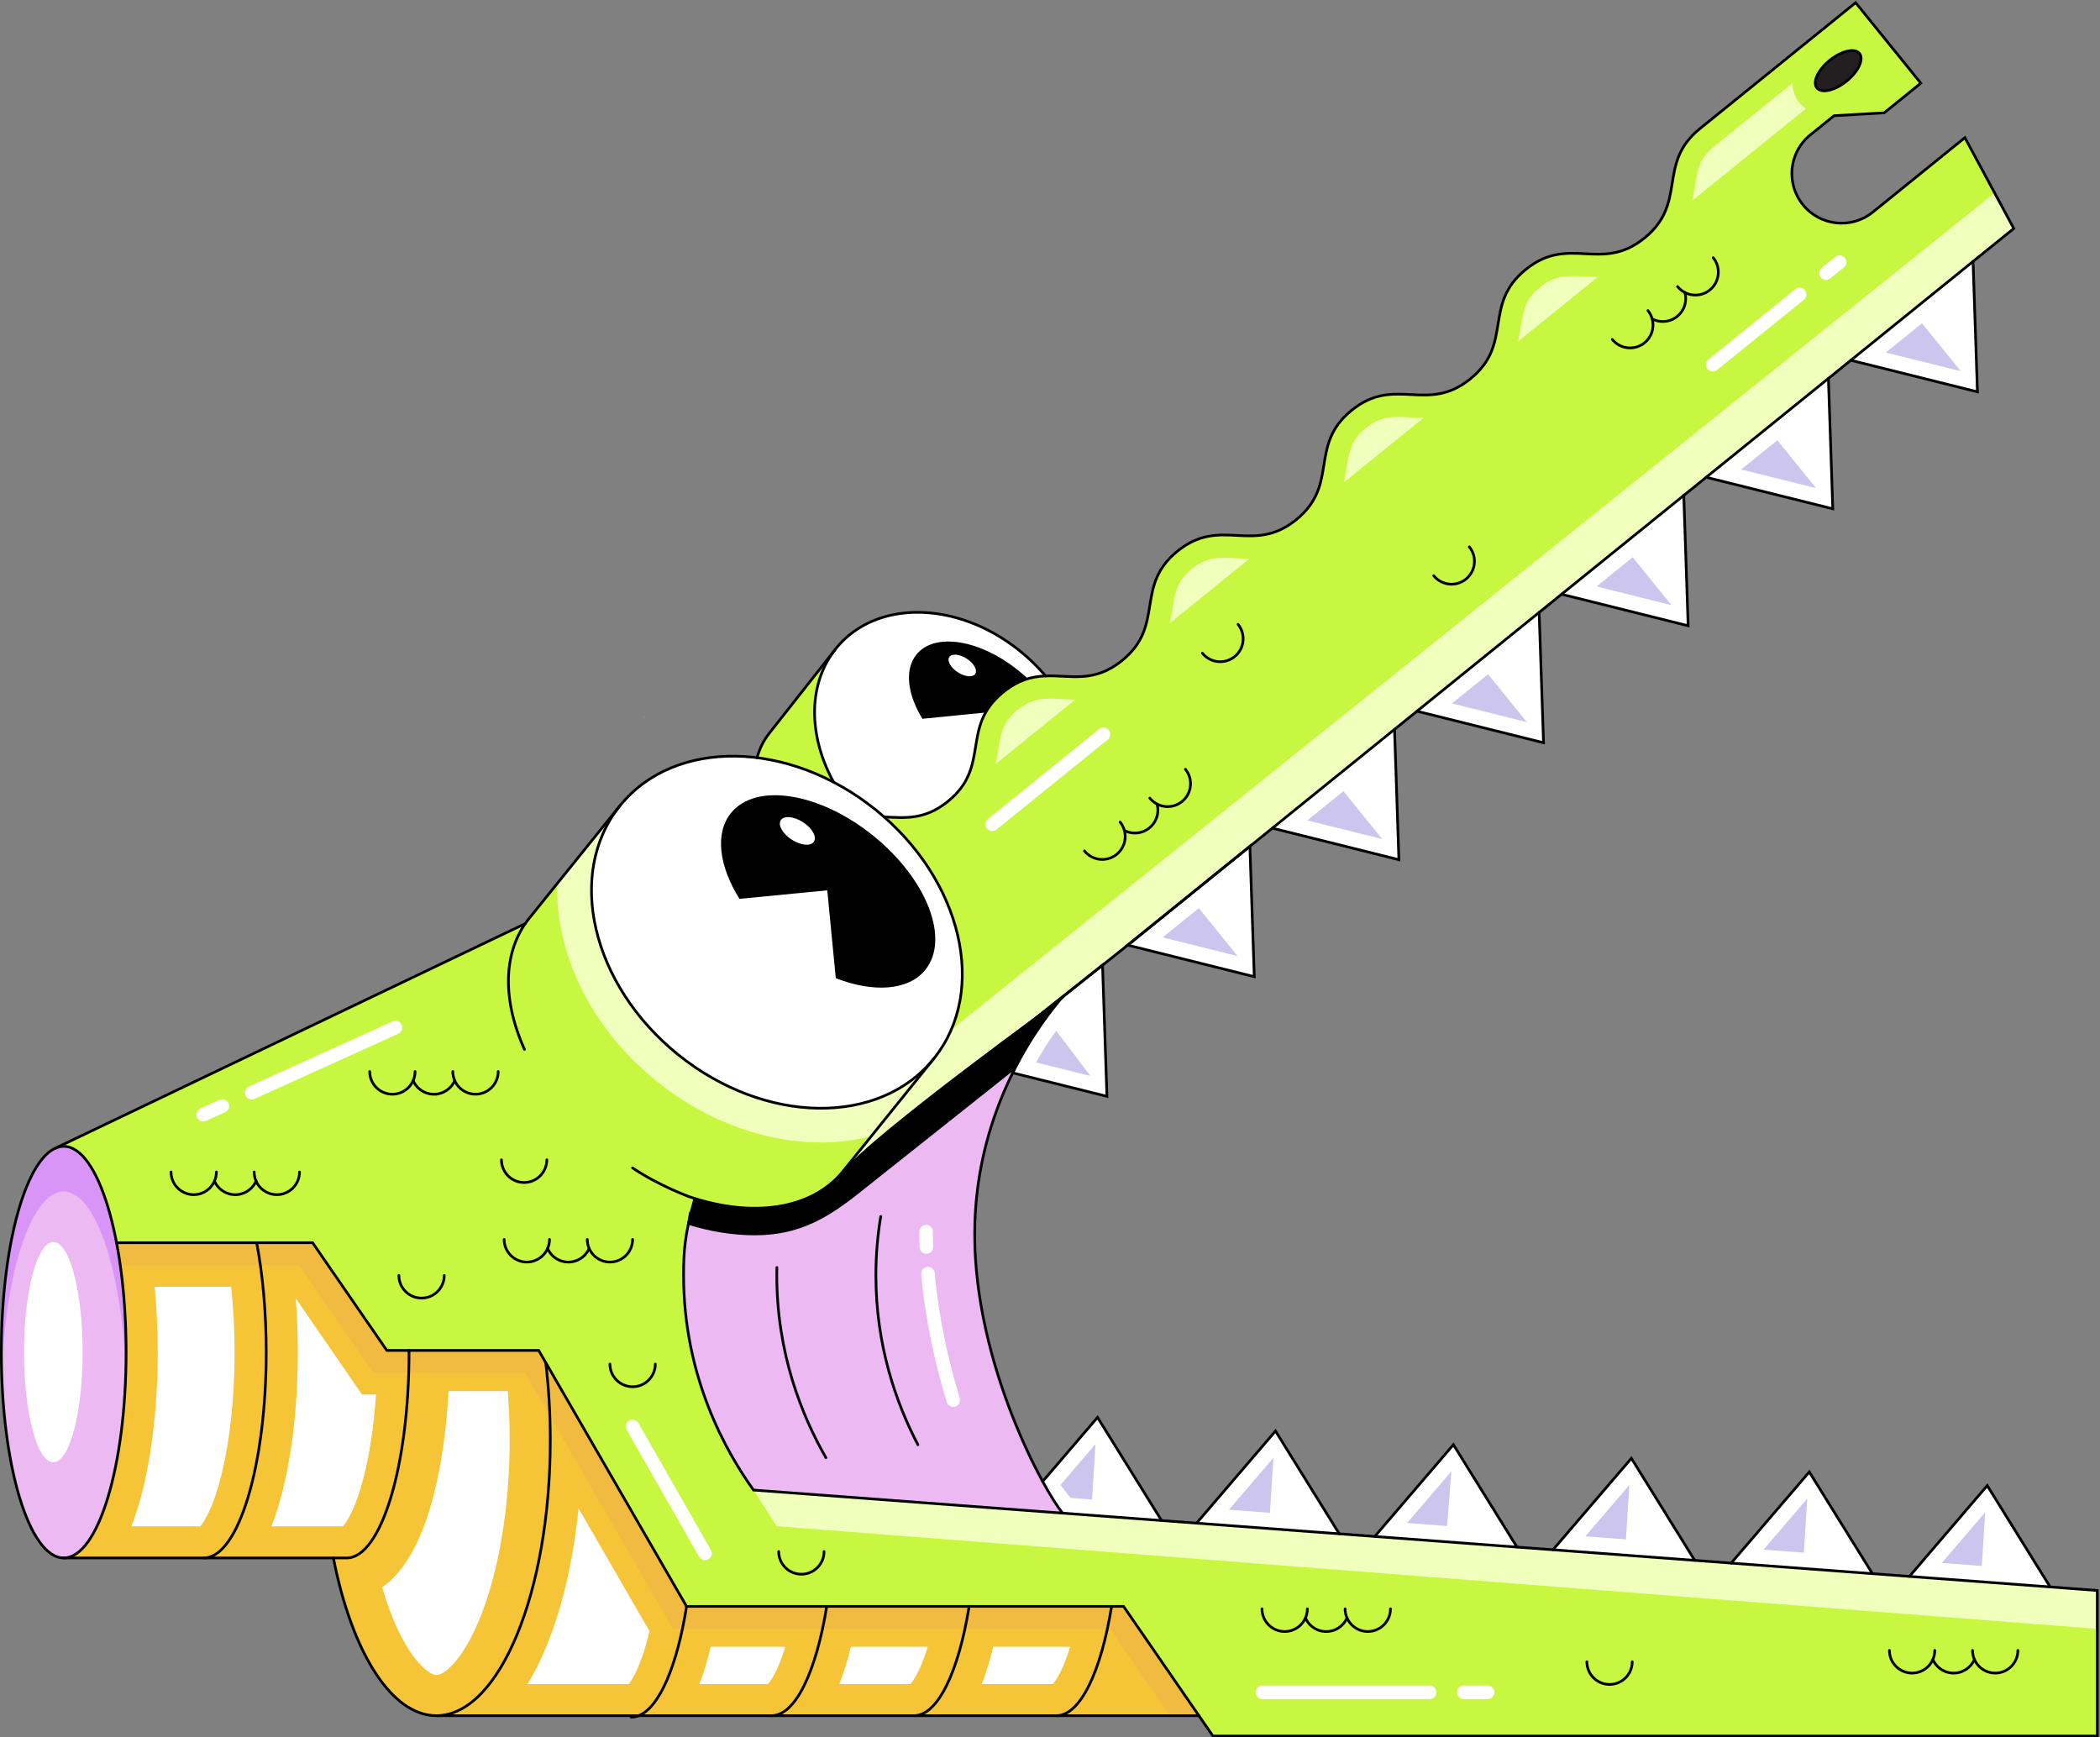 <svg xmlns="http://www.w3.org/2000/svg" viewBox="0 0 1564 1294"><rect x="0" y="0" width="1564" height="1294" fill="#808080" stroke="none"/><defs><style>.cls-1,.cls-2{fill:none}.cls-6{fill:#edb9f3}.cls-2{stroke:#000;stroke-width:2px;stroke-linecap:round;stroke-miterlimit:10}.cls-7{fill:#f0ffbb}.cls-9{fill:#ccc6ee}.cls-11{fill:#c7f740}.cls-13{fill:#fff}.cls-16{fill:#f5c537}</style></defs><g style="isolation:isolate"><g id="Aligators_Frog" data-name="Aligators + Frog"><g id="Right"><g id="Canon_copy" data-name="Canon copy"><path id="Color_copy" d="m658.48 1122.2-.01-.01m350.99-324.93" class="cls-11" data-name="Color copy"/><path id="Lines_copy" d="m658.48 1122.2-.01-.01" class="cls-2" data-name="Lines copy"/></g><g id="Aligator_copy" data-name="Aligator copy"><g id="Color_copy-3" data-name="Color copy"><path d="M620.85 582.54c10.75 5.62 21.25 12.47 31.26 20.53 2.17 1.75 4.29 3.53 6.36 5.37 15.09.67 29.98 2.61 47.46-11.53 15.95-12.9 18.36-26.5 20.56-40.1 2.27-14.04 4.3-28.09 20.78-41.42.52-.41 1.03-.81 1.54-1.2 4.76-3.63 9.33-6.08 13.76-7.72 5.53-2.04 10.86-2.81 16.1-3.02a140.843 140.843 0 0 0-17.85-17.59c-47.02-38.79-109.11-39.78-138.69-2.22-20.81 26.43-19.98 64.91-1.28 98.91Zm310.02 47.79 3.26 97.11-94.28-23.49" class="cls-13"/><path d="M505.07 785.5c64.54 52.03 149.8 53.35 190.4 2.98 13.66-16.96 20.53-37.6 21.16-59.52 1.27-43.22-21.68-91.37-64.52-125.88-21.59-17.41-45.49-29.14-69.26-35.14-10.93-2.79-21.84-4.35-32.48-4.68-35.41-1.16-67.86 11.06-88.64 36.84-40.6 50.38-21.2 133.39 43.34 185.4Z" class="cls-13"/><path d="M380.12 714.97c-3.86 20.34-.06 43.69 10.43 67" class="cls-1"/><path d="m550.72 669.48 65.4-6.34 6.35 65.43c27.99 10.88 54.08 9.41 66.7-6.26 18.51-22.96 1.09-67.7-38.89-99.92-39.98-32.24-87.4-39.75-105.91-16.79-12.18 15.11-8.8 39.66 6.35 63.88Zm136.24-134.11 47.64-4.73 4.63 48.79c20.39 8.11 39.4 7.02 48.59-4.67 13.48-17.12.79-50.48-28.33-74.5-29.13-24.04-63.67-29.64-77.15-12.52-8.87 11.27-6.41 29.57 4.62 47.63Z"/><path d="m947.58 616.82 94.26 23.5-3.25-97.11-91.01 73.61zm215.41-174.23 94.28 23.49-3.27-97.1-91.01 73.61zm215.44-174.25 94.28 23.49-3.26-97.11-91.02 73.62zm-107.73 87.13 94.29 23.49-3.26-97.11-91.03 73.62zM1055.29 529.7l94.27 23.5-3.27-97.1-91 73.6z" class="cls-13"/><ellipse cx="593.84" cy="618.94" class="cls-13" rx="7.73" ry="14.7" transform="rotate(-57.17 593.776 618.912)"/><ellipse cx="716.68" cy="495.72" class="cls-13" rx="6.06" ry="11.52" transform="rotate(-57.17 716.602 495.71)"/><path d="M620.85 582.54c-18.7-34-19.53-72.48 1.28-98.91l-49.19 62.48c-4.27 5.42-7.28 11.55-9.12 18.2 18.92 2.39 38.36 8.47 57.03 18.23Z" class="cls-11"/><path d="M248.3 1160.38c13.6 69.44 42.82 117.47 76.7 117.47h.35c46.69-.47 84.48-92.2 84.48-205.3 0-20.04-1.19-39.37-3.4-57.68v-.02l-5.21-9.01h-96.6v1.26c0 84.65-20.8 153.28-46.45 153.28h-9.87Z" class="cls-16"/><path d="M151.8 1160.38h106.37c25.66 0 46.45-68.63 46.45-153.28v-1.26h-16.51l-55.3-80.23h-41.66c4.49 23.6 7.09 51.55 7.09 81.49 0 84.65-20.8 153.28-46.45 153.28Z" class="cls-16"/><path d="M47.46 1160.38H151.8c25.66 0 46.45-68.63 46.45-153.28 0-29.94-2.61-57.89-7.09-81.49H86.82c4.49 23.6 7.09 51.55 7.09 81.49 0 84.65-20.8 153.28-46.45 153.28Zm739.36 117.47h106.07l-56.09-81.39h-8.94c-7.82 48.42-23.25 81.39-41.04 81.39Z" class="cls-16"/><path d="M680.74 1277.85h106.09c17.79 0 33.22-32.97 41.04-81.39H721.78c-7.82 48.42-23.25 81.39-41.04 81.39Z" class="cls-16"/><path d="M574.67 1277.85h106.07c17.79 0 33.22-32.97 41.04-81.39H615.71c-7.82 48.42-23.25 81.39-41.04 81.39Z" class="cls-16"/><path d="M475.71 1277.85h98.96c17.79 0 33.22-32.97 41.04-81.39H511.34l-.02-.03c-6.93 43.85-20.09 75.25-35.61 81.42Z" class="cls-16"/><path d="M325.36 1277.85h150.35c15.52-6.17 28.68-37.58 35.61-81.42l-104.88-181.56c2.2 18.31 3.4 37.64 3.4 57.68 0 113.1-37.79 204.83-84.48 205.3Z" class="cls-16"/><path d="M40.95 855.33c2.13-.99 4.3-1.51 6.52-1.51 16.58 0 31.14 28.67 39.36 71.79 4.49 23.6 7.09 51.55 7.09 81.49 0 84.65-20.8 153.28-46.45 153.28-25.66 0-46.45-68.63-46.45-153.28 0-77.35 17.37-141.31 39.94-151.77Z" class="cls-6"/><path d="M36.66 925.85c1-.53 2.02-.81 3.06-.81 7.79 0 14.62 15.35 18.48 38.43 2.11 12.64 3.33 27.6 3.33 43.63 0 45.32-9.77 82.06-21.82 82.06s-21.82-36.74-21.82-82.06c0-41.41 8.16-75.65 18.76-81.25Zm1252.67 238.36 105.18 7.87-47.01-75.75-58.17 67.88zm-265.45-19.83 105.92 7.91-47.35-76.27-58.57 68.36zm-247.36-40.97c5.47 9.43 10.61 18.35 14.98 23.61l73.59 5.5-47.68-76.83-40.89 47.72Zm114.64 31.06 106.27 7.94-47.49-76.57-58.78 68.63zm265.45 19.82 105.54 7.89-47.16-76.01-58.38 68.12zm265.46 19.84 104.8 7.84-46.85-75.49-57.95 67.65z" class="cls-13"/><path d="m481.3 532.51-2.55 2.58a16.8 16.8 0 0 1 2.55-2.58Z" class="cls-11"/><path d="m649.17 819.68.36-.12-.36.12Zm5.61-1.98c.09-.03.18-.07.27-.1-.09.03-.18.07-.27.1Zm-88.5.66c.83.26 1.66.52 2.49.77-.83-.24-1.66-.51-2.49-.77Zm6.7 1.91c.78.2 1.56.42 2.33.61-.78-.19-1.56-.41-2.33-.61Zm87.25-4.84c.06-.03.13-.06.19-.09-.06.03-.13.06-.19.09Zm15.24-8.54s.04-.03.07-.05c-.02.01-.04.03-.07.05Zm4.69-3.42s.03-.03.05-.04c-.02.01-.03.03-.05.04Zm-14.66 9.4s.09-.05.13-.07c-.05.02-.09.05-.13.07Zm5.08-2.85s.06-.04.09-.05c-.03.02-.06.04-.09.05Zm-111 6.13c.88.31 1.76.64 2.64.93-.88-.3-1.76-.62-2.64-.93Zm65.69 8.51Zm-32.27-.48c.6.08 1.2.16 1.8.23-.6-.07-1.2-.16-1.8-.23Zm6.61.7c.53.04 1.07.1 1.6.13-.53-.04-1.07-.09-1.6-.13Zm-46.69-11.24c.92.37 1.84.75 2.76 1.1-.92-.35-1.84-.73-2.76-1.1Zm90.49 7.72.47-.12c-.15.04-.31.08-.47.12Zm-37.26 3.92c.47.02.95.04 1.42.05-.47-.01-.95-.04-1.42-.05Zm6.46.09h1.23-1.23Zm24.88-2.61.59-.12-.59.12Zm-51.14.42c.66.11 1.33.24 1.99.35-.66-.11-1.33-.23-1.99-.35Zm-6.67-1.3c.72.16 1.44.33 2.17.47-.72-.15-1.44-.31-2.17-.47Zm51.76 1.98c.25-.04.49-.07.74-.11-.24.04-.49.08-.74.11ZM619 825.17l1.06-.06-1.06.06Zm-92.04-24.42c.95.57 1.89 1.16 2.84 1.7-.95-.55-1.89-1.14-2.84-1.7Zm6.34 3.63c.97.53 1.93 1.08 2.91 1.59-.97-.51-1.94-1.06-2.91-1.59Zm-12.48-7.47c.88.58 1.76 1.18 2.65 1.74-.89-.56-1.77-1.16-2.65-1.74Zm-5.74-3.9c.71.5 1.42 1.03 2.14 1.52-.72-.49-1.42-1.02-2.14-1.52Zm173.79 2.76s.04-.04.05-.06c-.02.02-.04.04-.05.06Zm-4.25 3.99s.03-.03.05-.04c-.02.01-.03.03-.05.04Zm-138.31 11.08c.95.42 1.89.87 2.85 1.27-.95-.41-1.9-.85-2.85-1.27Zm-6.55-3.09c.96.48 1.93.98 2.89 1.43-.97-.46-1.93-.96-2.89-1.43Z" class="cls-1"/><path d="M517.21 794.54c1.19.82 2.4 1.58 3.6 2.37-1.2-.78-2.41-1.55-3.6-2.37Zm77.59 29.88c1.61.19 3.21.33 4.81.47-1.6-.13-3.2-.28-4.81-.47Zm-39.12-9.68c1.3.49 2.6.95 3.9 1.41-1.3-.46-2.6-.91-3.9-1.41Zm32.66 8.79Zm-39.19-11.42c1.25.53 2.51 1.03 3.76 1.53-1.26-.5-2.51-1-3.76-1.53Zm32.69 10.24c1.51.31 3.01.57 4.51.83-1.5-.26-3-.53-4.51-.83Zm-45.64-16.39c1.18.62 2.37 1.2 3.56 1.79-1.19-.59-2.38-1.17-3.56-1.79Zm32.57 13.17c1.4.41 2.81.78 4.21 1.14-1.4-.37-2.81-.74-4.21-1.14Zm-6.55-2.05c1.35.45 2.7.87 4.05 1.28-1.35-.42-2.7-.83-4.05-1.28Zm13.09 3.8c1.46.36 2.91.68 4.36.99-1.45-.32-2.91-.64-4.36-.99Zm-51.84-22.24c1.16.73 2.33 1.41 3.49 2.11-1.17-.7-2.33-1.38-3.49-2.11Zm19.19 10.54c1.21.58 2.43 1.11 3.65 1.65-1.22-.55-2.44-1.08-3.65-1.65Zm-12.86-6.73c1.16.67 2.33 1.29 3.49 1.93-1.17-.64-2.34-1.26-3.49-1.93Zm-24.73-16.95c3.28 2.65 6.63 5.13 10.01 7.51-3.38-2.38-6.73-4.86-10.01-7.5-45.01-36.27-68.03-87.61-64.1-132.45v-.02c-3.93 44.84 19.09 96.18 64.1 132.46Zm165.6 24.47Zm9.53-6.54Zm-4.66 3.41c1.57-1.08 3.11-2.2 4.62-3.38-1.51 1.17-3.05 2.3-4.62 3.38Zm9.13-7.12c1.44-1.27 2.83-2.59 4.2-3.95a92.08 92.08 0 0 1-4.2 3.95Zm8.21-8.24c-1.28 1.46-2.6 2.86-3.96 4.23 1.36-1.36 2.68-2.77 3.96-4.23ZM462.06 599.7l-.33.39s0 .01-.01.02v-.02c.12-.13.24-.26.34-.39Zm170.12 224.04Zm5.9-1.11Zm-11.91 1.94Zm-24.96.45Zm18.84.09c1.75-.11 3.49-.26 5.22-.45-1.73.18-3.47.33-5.22.45Zm-12.48.22c1.69.05 3.37.05 5.05.04-1.68.01-3.36 0-5.05-.04Zm6.28.03Zm30.02-4.12Zm11.18-3.65Zm5.37-2.25Zm-10.89 4.22Zm16.1-6.76c1.68-.88 3.33-1.8 4.95-2.78-1.62.97-3.27 1.9-4.95 2.78ZM391.22 687.9h.01-.01z"/><path d="M40.94 855.34c2.14-.99 4.3-1.51 6.52-1.51 16.58 0 31.14 28.67 39.36 71.79h146l55.3 80.23h113.11l110.1 190.62H836.8l66.53 96.52h658.64V1184.6l-1000.78-74.78c-20.43-28.43-52.2-84.31-52.08-160.27 0-1.06 0-2.08.02-3.13.08-5.77.35-11.42.77-16.93.71-9.31 1.87-18.28 3.41-26.88.44.15.89.29 1.34.44.82-3.23 1.75-6.67 2.82-10.37 45.01 14.04 87.73 7.82 110.44-20.36l65.11-80.8c-.05 0-.08-.02-.13-.03-.02 0-.02.02-.03.02a93.392 93.392 0 0 1-3.95 4.24l-.05.05c-1.36 1.36-2.77 2.67-4.2 3.95-.02.02-.03.03-.05.03a81.266 81.266 0 0 1-4.42 3.68c-.02 0-.03.02-.05.03-1.5 1.18-3.04 2.3-4.61 3.38-.03.02-.05.03-.07.03-1.56 1.08-3.18 2.1-4.81 3.09-.02.02-.05.03-.08.05-1.61.98-3.26 1.9-4.94 2.77-.05.02-.1.05-.13.07-1.66.87-3.36 1.7-5.08 2.47-.07.03-.13.07-.2.08-1.7.77-3.43 1.5-5.18 2.17-.08.03-.17.07-.27.1-1.73.67-3.48 1.29-5.25 1.87-.12.03-.24.08-.37.12-1.75.55-3.51 1.08-5.3 1.56-.15.03-.3.08-.45.12-1.77.47-3.53.89-5.33 1.28-.2.03-.39.08-.59.12-1.77.37-3.53.71-5.31.99-.25.03-.49.07-.74.12-1.75.27-3.5.5-5.28.71-.3.03-.59.07-.89.08-1.73.19-3.46.34-5.23.45-.34.02-.69.03-1.04.05-1.71.1-3.43.17-5.16.2-.4.02-.81.02-1.23.02-1.68.02-3.36 0-5.04-.05-.47 0-.94-.03-1.43-.05-1.63-.05-3.28-.13-4.93-.25-.54-.05-1.08-.1-1.6-.13-1.6-.13-3.21-.29-4.81-.47-.61-.07-1.21-.15-1.8-.24-1.56-.2-3.11-.4-4.67-.66-.66-.1-1.31-.24-1.98-.34-1.5-.27-3.01-.54-4.51-.84-.72-.15-1.45-.32-2.17-.47-1.45-.32-2.91-.64-4.37-.99-.77-.2-1.55-.4-2.32-.62-1.41-.35-2.81-.72-4.22-1.14-.82-.24-1.66-.5-2.49-.76-1.36-.42-2.71-.82-4.05-1.28-.89-.3-1.77-.62-2.64-.94-1.31-.45-2.61-.91-3.9-1.4-.92-.35-1.85-.74-2.77-1.11-1.24-.5-2.51-.99-3.77-1.53-.94-.4-1.88-.84-2.84-1.28-1.21-.54-2.44-1.08-3.65-1.65-.98-.45-1.93-.96-2.89-1.43-1.19-.59-2.39-1.18-3.56-1.8-.98-.5-1.93-1.04-2.91-1.58-1.16-.64-2.34-1.26-3.5-1.93-.94-.54-1.88-1.13-2.84-1.7-1.16-.69-2.34-1.38-3.48-2.1-.89-.55-1.77-1.16-2.66-1.73-1.21-.79-2.4-1.56-3.6-2.37-.72-.49-1.43-1.03-2.15-1.53-3.38-2.39-6.72-4.86-10-7.5-45.01-36.28-68.02-87.61-64.11-132.45 1.71-19.47 8.47-37.73 20.76-52.98l-67.52 83.81c-1.06 1.29-2.03 2.64-2.98 4L40.94 855.34Z" class="cls-11"/><path d="m561.2 1109.81 230.29 17.21h.01l-230.3-17.21z" style="fill:#0015ff"/><path d="M509.13 946.41c.08-5.77.35-11.42.77-16.93.71-9.31 1.87-18.28 3.41-26.88.44.15.89.29 1.34.44.82-3.23 1.75-6.67 2.82-10.37 45.01 14.04 87.73 7.82 110.44-20.36s163.34-129.76 163.34-129.76c-14.14 16.51-65.23 80.26-65.38 176.36-.15 97.02 51.72 191.88 65.56 208.06.01.02.02.03.03.05l-230.29-17.21c-20.43-28.43-52.2-84.31-52.08-160.27 0-1.06 0-2.08.02-3.13Z" class="cls-6"/><path d="M441.15 651.21c-.08.76-.16 1.51-.22 2.27l.03-.42c.05-.62.13-1.24.19-1.85Z" class="cls-1"/><path d="M579.53 821.85c.67.15 1.34.3 2.01.44-.62-.13-1.24-.27-1.86-.4l-.15-.03Zm-5.27-1.24c.41.1.81.22 1.22.32-.06-.01-.11-.03-.17-.04-.35-.09-.7-.19-1.04-.28Zm-8.44-2.39c.54.17 1.09.34 1.63.5l-1.17-.36c-.15-.05-.3-.1-.46-.14Zm-4.97-1.62c.51.17 1.01.37 1.52.54-.05-.02-.1-.03-.14-.04-.46-.16-.92-.33-1.38-.49Zm32.67 7.65 1.37.18h-.08c-.43-.05-.86-.11-1.29-.17Zm-7.17-1.06c-.24-.04-.48-.09-.72-.13.92.16 1.84.33 2.76.48h-.06c-.66-.1-1.31-.24-1.98-.34Zm13.27 1.7c-.17-.01-.33-.03-.5-.05.77.07 1.55.14 2.32.19-.07 0-.15 0-.22-.01-.54-.05-1.08-.1-1.6-.13Zm-46.71-11.25c-.18-.07-.36-.15-.54-.22 1.15.47 2.31.94 3.46 1.38-.05-.02-.1-.03-.14-.05-.92-.35-1.85-.74-2.77-1.11Zm-37.84-20.63c-.19-.13-.37-.27-.56-.41.92.66 1.84 1.34 2.77 1.98-.02-.01-.04-.03-.06-.04-.72-.49-1.43-1.03-2.15-1.53Zm-15.62-12.22c1.84 1.6 3.7 3.17 5.62 4.72 1.74 1.4 3.49 2.75 5.26 4.07-1.77-1.32-3.53-2.66-5.26-4.06-1.92-1.55-3.78-3.13-5.62-4.73Zm48.2 30.65c.54.23 1.07.49 1.6.72a.487.487 0 0 0-.11-.04c-.5-.21-1-.45-1.5-.67Z"/><path d="M692.91 791.46s-.02 0-.02.01c.87-.99 1.75-1.96 2.58-3 13.66-16.96 20.53-37.6 21.16-59.52 1.21-41.03-19.43-86.49-58.17-120.52h.02c15.09.67 29.99 2.61 47.46-11.53 15.95-12.9 18.36-26.5 20.56-40.1 2.27-14.04 4.3-28.09 20.78-41.42.52-.41 1.03-.81 1.54-1.2 4.76-3.63 9.33-6.08 13.76-7.72 5.53-2.04 10.86-2.81 16.1-3.02 18.49-.73 35.83 5.66 56.96-11.44 32.43-26.23 8.91-55.3 41.33-81.52 32.43-26.23 55.94 2.84 88.37-23.38 32.42-26.22 8.91-55.29 41.33-81.52 32.43-26.23 55.94 2.84 88.36-23.38 32.43-26.22 8.91-55.3 41.33-81.52 32.43-26.23 55.95 2.84 88.36-23.38 32.43-26.23 8.92-55.31 41.33-81.52l115.97-93.8 48.52 59.98-27.29 22.08-37.34 2.16-17.68 14.29c-9.04 7.31-13.72 18-13.72 28.78 0 8.17 2.69 16.39 8.23 23.24 12.85 15.88 36.14 18.34 52.03 5.5l68.59-55.48 36.43 67.66-30.33 24.53-91.02 73.62-16.7 13.51-91.02 73.62-16.7 13.51-91 73.61-16.7 13.51-91 73.6-16.7 13.51-91.01 73.61-16.7 13.51-91.02 73.62-211.92 168.34 65.11-80.79c-.05 0-.08-.02-.13-.03Z" class="cls-11"/><path d="M520.82 796.91c-.65-.42-1.28-.85-1.92-1.27 1.53 1.02 3.06 2.04 4.6 3.01 0 0-.01 0-.02-.01-.89-.55-1.77-1.16-2.66-1.73Zm5.35 3.36c.94.57 1.88 1.15 2.83 1.7-.68-.4-1.36-.81-2.05-1.22-.26-.16-.52-.32-.79-.47Zm13.59 7.49-.72-.36c1.21.61 2.43 1.23 3.65 1.81-.01 0-.02-.01-.04-.02-.98-.45-1.93-.96-2.89-1.43Zm-7.07-3.72c.59.33 1.19.65 1.78.97-.39-.22-.78-.42-1.18-.64l-.6-.33Zm79.56 21.33c.48 0 .95 0 1.43-.01-.35.01-.7.01-1.07.01h-.36Zm42.8-7.78h-.02.02Zm-35.31 7.53c.12 0 .25-.01.37-.02h-.06c-.1 0-.2 0-.3.01Zm40.69-9.78s-.08.03-.11.05c.08-.03.15-.07.23-.1l-.12.06Zm-16.56 5.9c-.15.03-.3.08-.45.12-.01 0-.03 0-.04.01l.59-.15c-.03 0-.06.02-.09.03Zm-11.69 2.5c-.25.03-.49.07-.74.12l-.45.06 1.38-.21c-.07.01-.13.03-.19.04Zm5.9-1.1c-.2.03-.39.08-.59.12h-.03c.26-.05.52-.11.78-.16-.05.01-.11.03-.16.04Zm27.56-9.84c-.05.02-.1.05-.13.07-.03.02-.07.03-.1.05.14-.07.28-.15.42-.22-.07.03-.13.07-.19.11Zm-16.11 6.76c-.12.03-.24.08-.37.12-.02 0-.05.01-.07.02.18-.06.36-.11.54-.17-.03.01-.07.02-.1.04Zm35.14-19.84c.01 0 .02-.02.03-.03 0 0-.02.02-.03.02Zm4.26-4-.05.05-.09.09c.1-.1.21-.21.31-.32-.06.06-.11.12-.16.18Zm-63.24 28.89c.21-.02.42-.04.63-.07-.05 0-.1.01-.15.02-.16.02-.32.03-.47.04Zm44.98-14.63s-.05.03-.08.05c-.03.02-.07.04-.11.06.11-.06.21-.13.32-.19-.04.03-.08.06-.13.08Zm9.53-6.54s-.01 0-.02.01c.02-.02.04-.03.06-.05-.02.01-.03.03-.05.04Zm-4.66 3.41s-.04.02-.05.02c.09-.06.18-.12.26-.18-.07.05-.14.11-.22.16Z"/><ellipse cx="1369.06" cy="52.73" rx="20.4" ry="9.98" style="fill:#231f20" transform="rotate(-38.97 1368.946 52.764)"/><path d="m754.22 799.08 70.18 17.48-3.28-97.73-29.84 23.71s-.02 0-.03.02c-6.93 8.1-22.7 27.52-37.02 56.52Z" class="cls-13"/><path d="M791.28 742.54c.07-.1.15-.18.22-.27" style="stroke:#75ffa9;stroke-width:3.36px;stroke-linecap:round;stroke-miterlimit:10;fill:none"/></g><g id="Shading_copy-3" data-name="Shading copy"><path d="M379.89 715.15c.12-.24.23-.48.35-.72l-.12.54-.23.18Z" style="fill:#2e338c"/><path d="M550.37 563.25c10.64.33 21.55 1.89 32.48 4.68 23.77 6 47.67 17.73 69.26 35.14 42.84 34.51 65.79 82.66 64.52 125.88-.63 21.92-7.5 42.56-21.16 59.52-40.6 50.38-125.86 49.06-190.4-2.98-64.54-52.02-83.95-135.03-43.34-185.4 20.78-25.78 53.23-38.01 88.64-36.84Z" class="cls-1"/><path d="M643.65 847.55c-50.51 10.89-108.31-4.89-154.59-42.2-35.62-28.71-60.45-66.84-69.93-107.36-3.19-13.64-4.54-27.04-4.1-39.96l46.69-57.93c-40.6 50.38-21.2 133.39 43.34 185.4 64.54 52.03 149.8 53.35 190.4 2.98l-46.6 57.84c-1.72.44-3.45.85-5.2 1.23h-.01Zm618.51-708.3c2.06-12.78 3.42-21.22 14.57-30.24l58.28-47.14c-.02 5.25 1.6 10.21 4.98 14.38 1.49 1.85 3.21 3.38 5.1 4.61l-84.75 68.55c.75-3.52 1.31-6.93 1.83-10.16Zm-129.69 104.89c2.06-12.78 3.42-21.22 14.57-30.24 11.16-9.03 19.7-8.59 32.64-7.93 3.27.17 6.72.33 10.31.34l-59.34 48c.75-3.52 1.31-6.93 1.83-10.16Zm-129.7 104.91c2.06-12.78 3.42-21.23 14.58-30.26 11.16-9.03 19.7-8.59 32.64-7.93 3.27.17 6.72.33 10.31.34l-59.35 48.01c.74-3.52 1.31-6.92 1.83-10.16Zm-259.5 210.46.11-.69c2.06-12.77 3.42-21.2 14.58-30.22.39-.32.79-.62 1.16-.9 3.14-2.4 6.2-4.13 9.34-5.29 6.8-2.51 13.56-2.17 22.12-1.73 3.27.17 6.72.33 10.32.34l-59.34 48c.71-3.34 1.24-6.54 1.71-9.49Zm129.81-105.57c2.06-12.78 3.42-21.22 14.57-30.24 11.16-9.03 19.7-8.59 32.64-7.93 3.27.17 6.72.33 10.32.34l-59.35 48c.75-3.52 1.31-6.93 1.83-10.16Z" class="cls-7"/><path d="m892.84 676.39 28.87 35.7-55.81-13.91 26.94-21.79zm107.72-87.12 28.87 35.69-55.8-13.91 26.93-21.78zm107.71-87.12 28.87 35.69-55.8-13.91 26.93-21.78zm107.71-87.12 28.87 35.7-55.81-13.91 26.94-21.79zm107.72-87.12 28.87 35.7-55.81-13.91 26.94-21.79zm107.72-87.13 28.87 35.69-55.81-13.9 26.94-21.79z" class="cls-9"/><path d="M1561.98 1184.59v28.63l-983.58-76.49-17.2-26.92 1000.78 74.78z" class="cls-7"/><path d="m1478.5 1126.35-2.53 40.01-29.84-2.23 32.37-37.78zm-132.52-10.16-2.51 40.27-30.07-2.25 32.58-38.02zm-132.52-10.15-2.53 40.51-30.25-2.26 32.78-38.25zm-132.53-10.16-3.18 40.72-29.8-2.23 32.98-38.49zm-132.51-10.16-2.65 41.03-30.54-2.28 33.19-38.75zm-158.64 20.29 26.1-30.46-2.57 41.3-16-1.19a248.25 248.25 0 0 1-7.53-9.64Z" class="cls-9"/><path d="M248.3 1160.38c13.6 69.44 42.82 117.47 76.7 117.47h.35c46.69-.47 84.48-92.2 84.48-205.3 0-20.04-1.19-39.37-3.4-57.68v-.02l-5.21-9.01h-96.6v1.26c0 84.65-20.8 153.28-46.45 153.28h-9.87Z" class="cls-16"/><path d="M468.28 1254.31h-75.34c5.03-8.29 9.69-17.61 13.93-27.91 11.96-29.05 20.16-64.52 24-102.97l52.87 91.52c-5.46 22.97-11.81 34.78-15.46 39.36Zm-188.24-215.66c-1.47 22-4.48 42.64-8.8 60.02-6 24.08-12.73 34.87-15.86 38.17h-53.2c1.76-4.52 3.43-9.36 4.99-14.53 9.43-31.1 14.62-72.02 14.62-115.21 0-13.6-.53-27.05-1.55-40.1l49.38 71.65h10.42Zm-105.32-31.55c0 33.55-3.5 66.07-9.85 91.57-6 24.08-12.73 34.87-15.86 38.17H97.84c1.76-4.52 3.43-9.36 4.99-14.53 9.43-31.1 14.62-72.02 14.62-115.21 0-16.6-.79-32.99-2.3-48.68h57.02c1.66 15.5 2.53 31.93 2.53 48.68Z" class="cls-13"/><path d="M826.72 1213.27H501.25l-.02-.03-104.88-181.56v-.02l-5.21-9.01H278.03l-55.3-80.23H89.58c-.82-5.81-1.74-11.43-2.76-16.81h146l55.3 80.23h113.11l5.21 9.01v.02l104.88 181.56.02.03h325.47l56.09 81.39h-21.67l-44.5-64.58Z" style="fill:#f1bb41;mix-blend-mode:multiply"/><path d="M47.46 887.45c-2.21 0-4.39.52-6.52 1.51-20.92 9.69-37.36 65.38-39.65 135.08-.19-5.56-.28-11.21-.28-16.93 0-77.35 17.37-141.31 39.94-151.77 2.13-.99 4.3-1.51 6.52-1.51 16.58 0 31.14 28.67 39.36 71.79 4.49 23.6 7.09 51.55 7.09 81.49 0 5.67-.1 11.27-.28 16.79-.78-23.57-3.18-45.53-6.82-64.65-8.22-43.12-22.78-71.79-39.36-71.79Z" style="fill:#d994f8"/><path d="M325.14 1247.59c6.06-.16 19.5-11.35 31.99-41.67 14.27-34.66 22.45-83.27 22.45-133.36 0-12.26-.48-24.47-1.43-36.45H334.1c-1.8 32.96-6.66 63.54-14.12 88.16-6.47 21.34-17.4 45.56-35.34 58.01 14.22 49.16 33.79 65.32 40.36 65.32h.13Z" class="cls-13"/><path d="m1469.45 194.72-91.02 73.62-16.7 13.51-91.02 73.62-16.7 13.51-91 73.61-16.7 13.51-91 73.6-16.7 13.51-91.01 73.61-16.7 13.51-91.02 73.62-211.92 168.34 65.11-80.79c-.05 0-.08-.02-.13-.03-.01 0-.02 0-.02.01.87-.99 1.75-1.96 2.58-3 5.34-6.63 9.63-13.84 12.93-21.46l777.09-623.32 14.26 26.49-30.33 24.53Z" class="cls-7"/><path d="M786.59 767.69a270.768 270.768 0 0 0-14.95 23.6l40.47 10.08-25.52-33.68Z" class="cls-9"/><path d="M698.38 602.49a50.117 50.117 0 0 1-8.08 3.46c2.53-.91 5.11-2.09 7.74-3.6.11.05.22.1.34.14Z" style="fill:#ff6436"/><path d="M784.04 1254.31h-52.86c3.21-8.21 6.06-17.48 8.56-27.75h57.28c-5.06 16.54-10.23 24.87-12.98 27.75Zm-106.08 0h-52.84c3.21-8.21 6.06-17.48 8.56-27.75h57.26c-5.06 16.54-10.23 24.87-12.98 27.75Zm-93.09-27.75c-5.06 16.54-10.23 24.87-12.98 27.75h-51.03c3.42-8.85 6.2-18.3 8.48-27.75h55.53Z" class="cls-13"/></g><path id="White_Features_copy-3" d="m1359.94 203.44 10.1-8.18m-94.42 76.38 64.73-52.36M821.84 546.91l-82.86 67.02M187.46 813.88l107.02-48.51m-143.13 64.89 14.31-6.49m924.52 436.7h17.68m-167.63 0h124.48m-539.65-103.46-53.95-94.53m218.78-133.71c-.19-4.74-.15-6.69-.14-11.45m20.23 125.56c-8.7-28.55-15.93-60.83-18.85-94.18" data-name="White Features copy" style="stroke:#fff;stroke-width:10.09px;stroke-linecap:round;stroke-miterlimit:10;fill:none"/><path id="Black_Features_copy-2" d="M514.66 903.03c.82-3.23 1.75-6.67 2.82-10.37 45.01 14.04 87.73 7.82 110.44-20.36s163.34-129.76 163.34-129.76c-6.75 7.88-21.9 26.53-35.92 54.3L642.1 886.79c-25.35 20.38-46.63 33.27-80.02 33.27-16.19 0-33.08-2.73-50.26-8.06.45-3.18.94-6.33 1.49-9.41.44.15.89.29 1.34.44Z" data-name="Black Features copy"/><g id="Lines_copy-3" data-name="Lines copy"><path d="m930.87 630.33 3.26 97.11-94.28-23.49 91.02-73.62zM754.22 799.08l70.18 17.49-3.28-97.73-29.87 23.72-63 50.05" class="cls-2"/><ellipse cx="578.59" cy="694.29" class="cls-2" rx="117.16" ry="150.1" transform="rotate(-51.13 578.624 694.304)"/><path d="M390.6 781.59c-16.41-36.51-16.51-72.76 3.6-97.7l67.52-83.8m159.13-17.55c-18.7-34-19.53-72.48 1.28-98.91 29.58-37.56 91.67-36.57 138.69 2.22a142.18 142.18 0 0 1 17.85 17.59" class="cls-2"/><path d="m622.13 483.63-49.19 62.48c-4.27 5.42-7.28 11.55-9.12 18.2m131.64 224.17-67.54 83.82c-23.41 29.05-68.09 34.77-114.6 19.01 0 0-22.77-8.28-42.18-21.42" class="cls-2"/><path d="M658.47 608.44c15.09.67 29.99 2.61 47.46-11.53 15.95-12.9 18.36-26.5 20.56-40.1 2.27-14.04 4.3-28.09 20.78-41.42.52-.41 1.03-.81 1.54-1.2 4.76-3.63 9.33-6.08 13.76-7.72 5.53-2.04 10.86-2.81 16.1-3.02 18.49-.73 35.83 5.66 56.96-11.44 32.43-26.22 8.91-55.3 41.33-81.52 32.43-26.23 55.94 2.84 88.37-23.38 32.42-26.22 8.91-55.29 41.33-81.52 32.43-26.23 55.94 2.84 88.36-23.38 32.43-26.22 8.91-55.3 41.33-81.52 32.43-26.23 55.95 2.84 88.36-23.38 32.43-26.23 8.92-55.31 41.33-81.52l115.98-93.81 48.52 59.98-27.29 22.08-37.34 2.16-17.68 14.29c-9.04 7.31-13.72 18-13.72 28.78 0 8.17 2.69 16.39 8.23 23.24 12.85 15.88 36.14 18.34 52.03 5.5l68.59-55.48 36.43 67.66-30.33 24.53-91.02 73.62-16.7 13.51-91.02 73.62-16.7 13.51-91 73.61h0l-16.7 13.51h0l-91 73.6-16.7 13.51h0l-91.01 73.61-16.7 13.51-91.02 73.62L627.96 872.3" class="cls-2"/><path d="m1038.59 543.21 3.26 97.11-94.27-23.5M1254 368.98l3.27 97.1-94.28-23.49m306.46-247.87 3.26 97.11-94.28-23.49m-16.7 13.51 3.26 97.11-94.29-23.49M1146.29 456.1l3.27 97.1-94.27-23.5" class="cls-2"/><ellipse cx="1369.06" cy="52.73" class="cls-2" rx="20.4" ry="9.98" transform="rotate(-38.97 1368.932 52.76)"/><path d="M1067.75 428.78c5.93 7.33 16.68 8.47 24.02 2.54 7.33-5.93 8.47-16.68 2.54-24.02m-198.82 79.21c5.93 7.33 16.68 8.47 24.02 2.54s8.47-16.68 2.54-24.02m327.34-251.59c5.93 7.33 16.68 8.47 24.02 2.54 7.33-5.93 8.47-16.68 2.54-24.02" class="cls-2"/><path d="M1254.81 217.85c1.75 6.35-.28 13.41-5.73 17.81a17.025 17.025 0 0 1-18.6 1.86" class="cls-2"/><path d="M1200.74 252.8c5.93 7.33 16.68 8.47 24.02 2.54 7.33-5.93 8.47-16.68 2.54-24.02M856.31 594.44c5.93 7.33 16.68 8.47 24.02 2.54 7.33-5.93 8.47-16.68 2.54-24.02" class="cls-2"/><path d="M861.72 598.85c1.75 6.35-.28 13.41-5.73 17.81a17.025 17.025 0 0 1-18.6 1.86" class="cls-2"/><path d="M807.65 633.79c5.93 7.33 16.68 8.47 24.02 2.54 7.33-5.93 8.47-16.68 2.54-24.02" class="cls-2"/><ellipse cx="47.46" cy="1007.1" class="cls-2" rx="46.45" ry="153.28"/><path d="M470.09 1278.96c1.9 0 3.78-.37 5.62-1.11 15.52-6.17 28.68-37.58 35.61-81.42m104.39.03c-7.82 48.42-23.25 81.39-41.04 81.39m147.11-81.39c-7.82 48.42-23.25 81.39-41.04 81.39m147.12-81.39c-7.82 48.42-23.25 81.39-41.04 81.39M248.3 1160.38c13.6 69.44 42.82 117.47 76.7 117.47h.35c46.69-.47 84.48-92.2 84.48-205.3 0-20.04-1.19-39.37-3.4-57.68v-.02" class="cls-2"/><path d="M304.63 1005.84v1.26c0 84.65-20.8 153.28-46.45 153.28m-.01-.01H47.46m845.44 117.48H325.36m65.87-589.95L41.54 855.05l-.65.3m750.62 271.67c-13.77-16.03-65.76-110.99-65.61-208.12.15-96.59 51.77-160.52 65.61-176.63" class="cls-2"/><path d="M517.49 892.67c-7.81 26.96-8.34 40.22-8.38 56.87-.12 75.96 31.66 131.84 52.08 160.27l1000.78 74.79v108.38H903.31l-66.52-96.52H511.31l-110.1-190.63H288.09L232.8 925.6h-146" class="cls-2"/><path d="M683.64 1076.08c-16.16-30.9-31.39-73.91-31.31-126.54.02-15.34 1.35-29.86 3.61-43.5m-40.82 179.68c-17.95-31.32-36.68-77.83-36.59-136.18 0-1.84.02-3.68.06-5.5m815.92 228.04-47.01-75.75-58.17 67.88m-159.53-11.92-47.35-76.27-58.57 68.36m-158.79-11.86-47.68-76.83-40.89 47.72m220.91 39-47.49-76.57-58.78 68.63m370.99 27.71-47.16-76.01-58.38 68.12m370.26 27.68-46.85-75.49-57.95 67.65M191.16 925.61c4.49 23.6 7.09 51.55 7.09 81.49 0 84.65-20.8 153.28-46.45 153.28m185.45-362.29c0 9.33 7.56 16.89 16.89 16.89s16.89-7.56 16.89-16.89" class="cls-2"/><path d="M338.67 804.85c-2.61 5.97-8.56 10.14-15.48 10.14a16.85 16.85 0 0 1-15.47-10.14" class="cls-2"/><path d="M275.34 798.09c0 9.33 7.56 16.89 16.89 16.89s16.89-7.56 16.89-16.89m128.24 125.03c0 9.33 7.56 16.89 16.89 16.89 9.33 0 16.89-7.56 16.89-16.89m-97.69-59.27c0 9.33 7.56 16.89 16.89 16.89s16.89-7.56 16.89-16.89m47.02 152.12c0 9.33 7.56 16.89 16.89 16.89 9.33 0 16.89-7.56 16.89-16.89m91.9 139.63c0 9.33 7.56 16.89 16.89 16.89 9.33 0 16.89-7.56 16.89-16.89m568.12 82.09c0 9.33 7.56 16.89 16.89 16.89 9.33 0 16.89-7.56 16.89-16.89M297.07 949.96c0 9.33 7.56 16.89 16.89 16.89 9.33 0 16.89-7.56 16.89-16.89" class="cls-2"/><path d="M438.78 929.87c-2.61 5.97-8.56 10.14-15.48 10.14a16.85 16.85 0 0 1-15.47-10.14" class="cls-2"/><path d="M375.46 923.12c0 9.33 7.56 16.89 16.89 16.89 9.33 0 16.89-7.56 16.89-16.89m592.54 275.16c0 9.33 7.56 16.89 16.89 16.89 9.33 0 16.89-7.56 16.89-16.89" class="cls-2"/><path d="M1003.2 1205.04c-2.61 5.97-8.56 10.14-15.48 10.14a16.85 16.85 0 0 1-15.47-10.14" class="cls-2"/><path d="M939.88 1198.28c0 9.33 7.56 16.89 16.89 16.89 9.33 0 16.89-7.56 16.89-16.89m495.4 30.96c0 9.33 7.56 16.89 16.89 16.89 9.33 0 16.89-7.56 16.89-16.89" class="cls-2"/><path d="M1470.48 1236c-2.61 5.97-8.56 10.14-15.48 10.14a16.85 16.85 0 0 1-15.47-10.14" class="cls-2"/><path d="M1407.16 1229.24c0 9.33 7.56 16.89 16.89 16.89 9.33 0 16.89-7.56 16.89-16.89M189.29 872.91c0 9.33 7.56 16.89 16.89 16.89 9.33 0 16.89-7.56 16.89-16.89" class="cls-2"/><path d="M190.71 879.67c-2.61 5.97-8.56 10.14-15.48 10.14a16.85 16.85 0 0 1-15.47-10.14" class="cls-2"/><path d="M127.38 872.91c0 9.33 7.56 16.89 16.89 16.89s16.89-7.56 16.89-16.89" class="cls-2"/></g></g></g></g></g></svg>